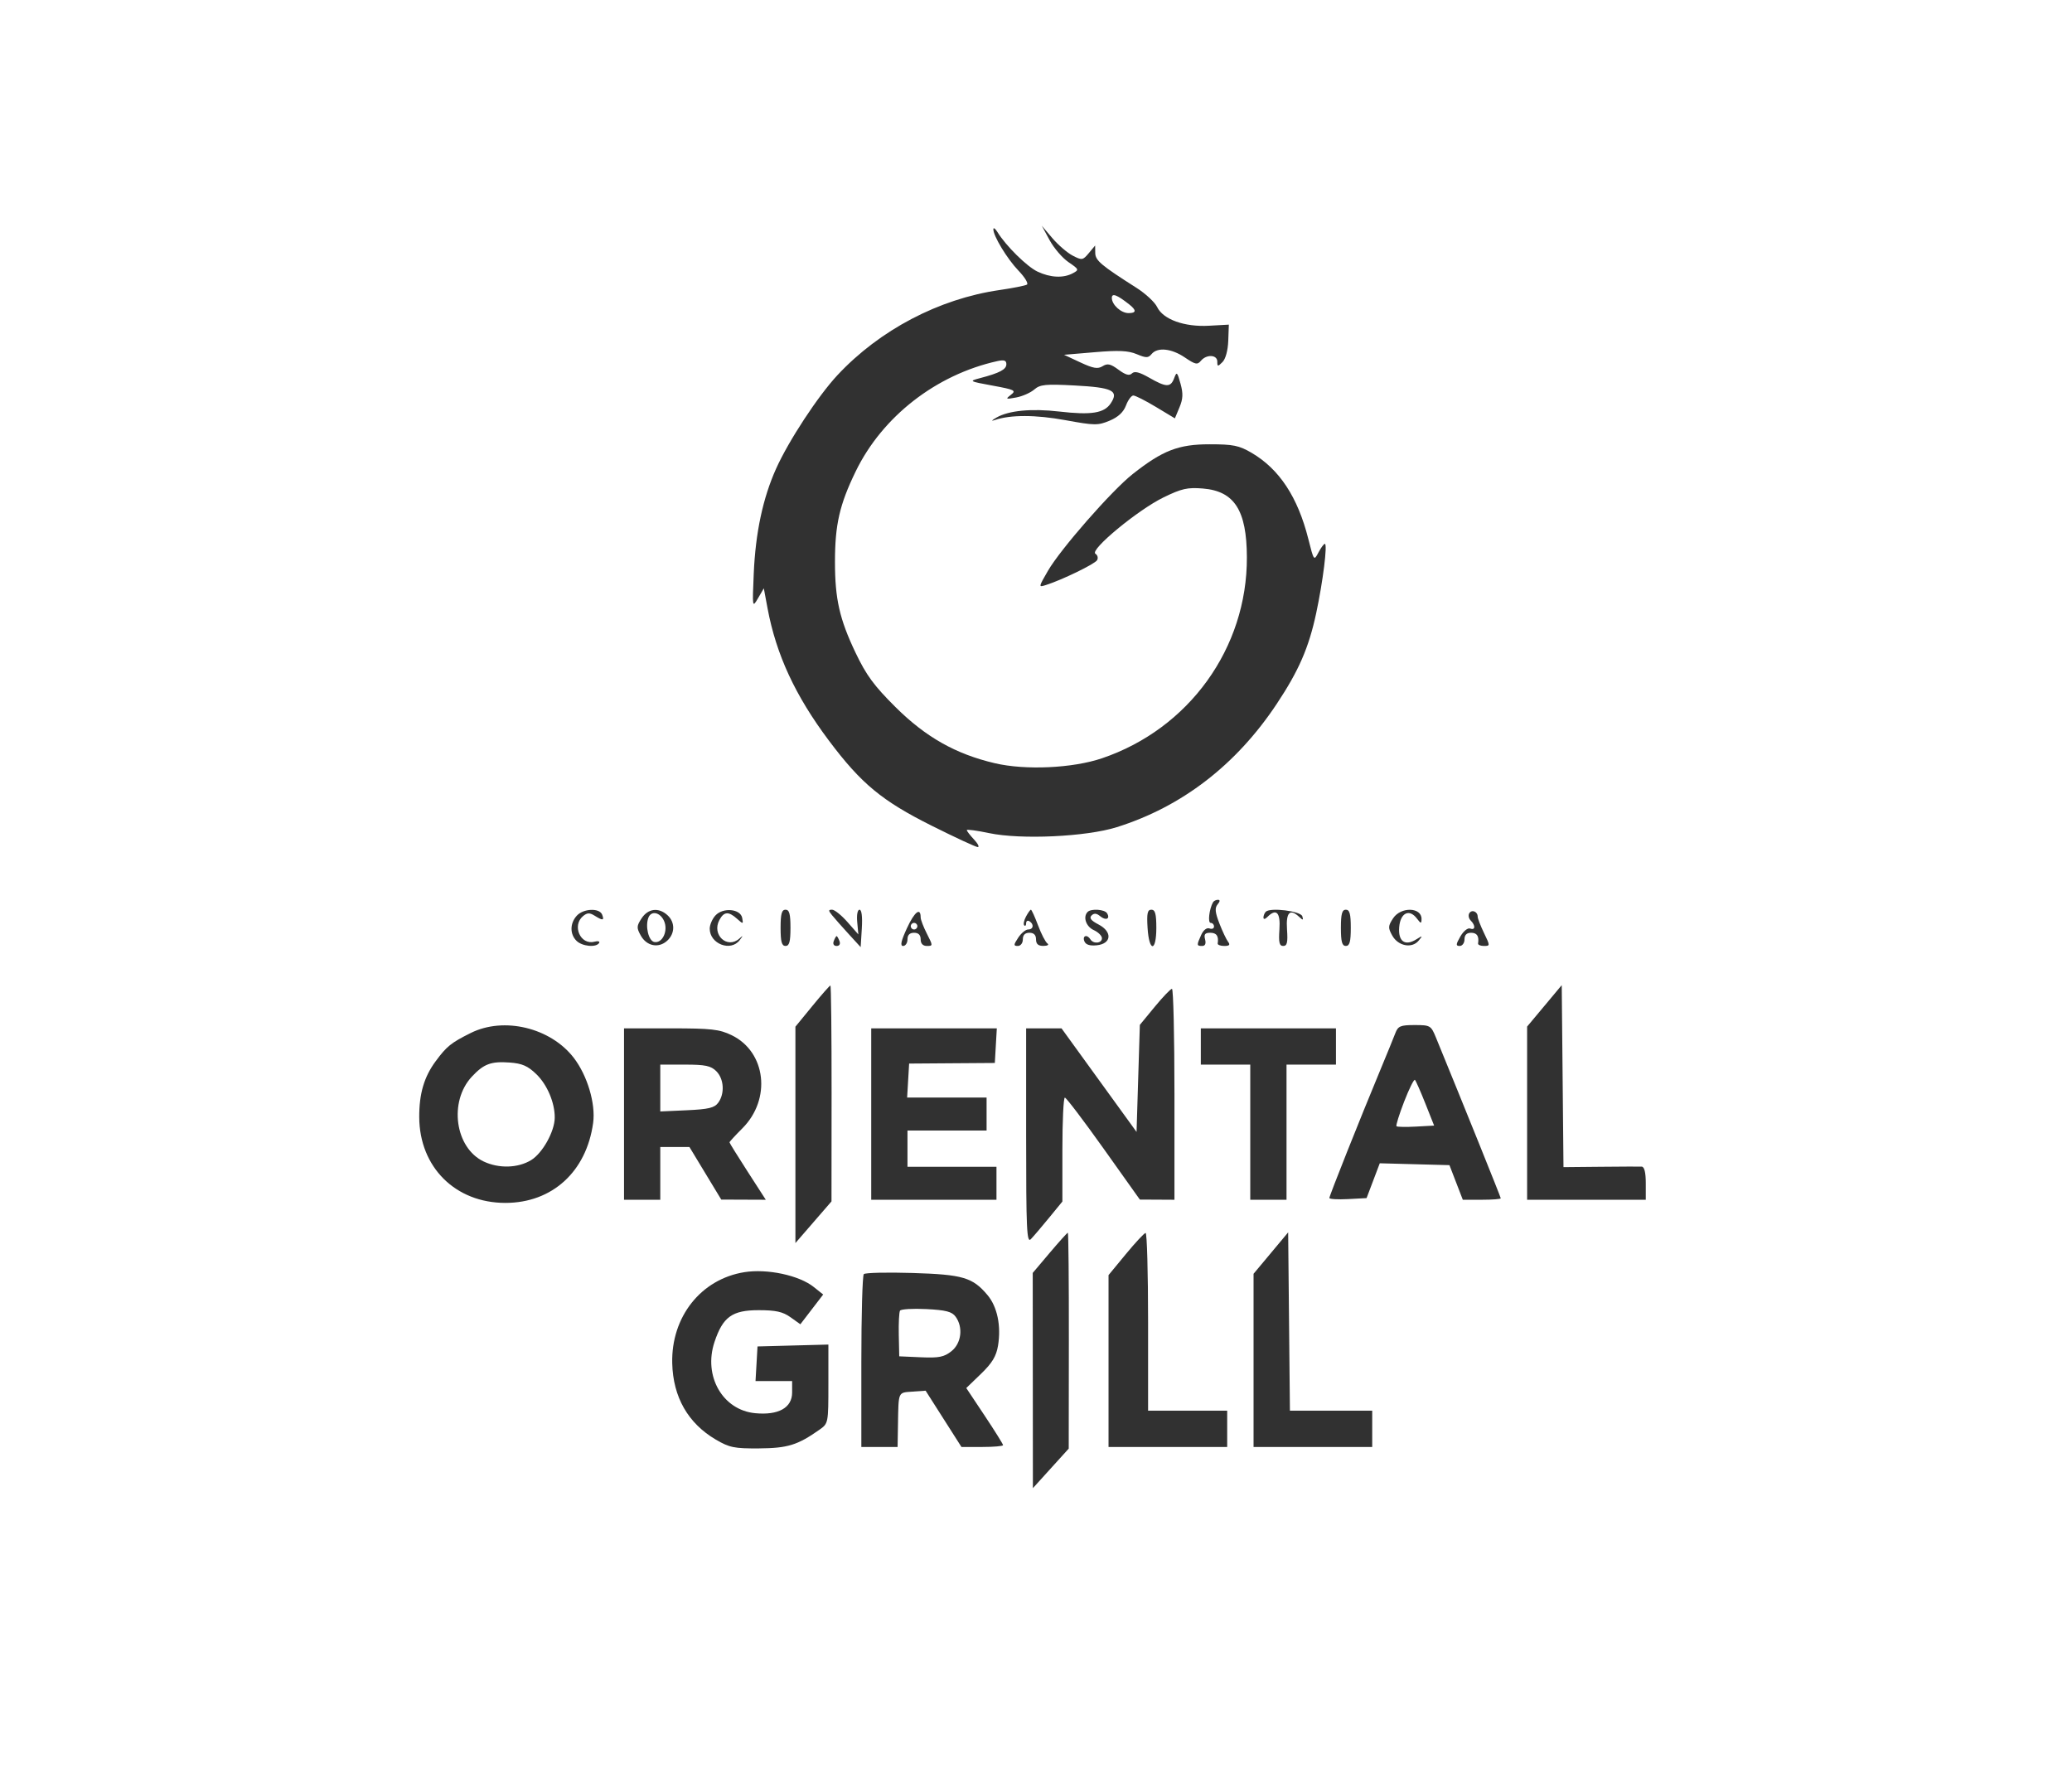 <?xml version="1.0" encoding="UTF-8"?>
<svg xmlns="http://www.w3.org/2000/svg" width="257" height="221" viewBox="0 0 257 221" fill="none">
  <path fill-rule="evenodd" clip-rule="evenodd" d="M123.212 28.415C123.166 29.209 124.913 32.097 126.332 33.574C127.117 34.391 127.586 35.167 127.374 35.299C127.162 35.43 125.627 35.734 123.964 35.976C116.46 37.064 109.108 40.925 103.879 46.523C101.464 49.109 97.811 54.676 96.258 58.139C94.623 61.781 93.709 66.076 93.491 71.13C93.308 75.377 93.314 75.409 94.023 74.196L94.74 72.97L95.198 75.422C96.273 81.188 98.638 86.292 102.813 91.856C106.83 97.21 109.383 99.322 115.584 102.424C118.485 103.875 121.047 105.062 121.277 105.062C121.507 105.062 121.295 104.636 120.807 104.116C120.318 103.595 119.918 103.074 119.918 102.959C119.918 102.842 121.159 103.009 122.677 103.329C126.628 104.161 134.721 103.785 138.519 102.593C146.589 100.06 153.316 94.882 158.337 87.337C161.095 83.192 162.339 80.334 163.257 76.036C164.095 72.11 164.676 67.451 164.327 67.451C164.2 67.451 163.842 67.934 163.533 68.526C162.978 69.585 162.959 69.56 162.281 66.86C160.975 61.662 158.685 58.182 155.243 56.164C153.687 55.253 152.956 55.104 150.029 55.104C146.172 55.104 144.199 55.869 140.493 58.798C137.881 60.862 131.535 68.109 129.975 70.808C128.792 72.855 128.792 72.858 129.748 72.555C131.728 71.926 135.777 69.962 136.07 69.488C136.238 69.216 136.147 68.854 135.869 68.681C135.119 68.218 141.136 63.24 144.324 61.688C146.564 60.596 147.294 60.432 149.205 60.591C153.115 60.915 154.636 63.292 154.657 69.113C154.698 80.38 147.476 90.397 136.679 94.05C133.031 95.284 127.192 95.553 123.393 94.662C118.54 93.524 114.826 91.426 111.083 87.709C108.408 85.053 107.447 83.744 106.112 80.942C104.132 76.786 103.565 74.282 103.565 69.699C103.565 65.071 104.136 62.579 106.14 58.457C109.442 51.663 116.114 46.47 123.699 44.79C124.547 44.603 124.824 44.696 124.824 45.171C124.824 45.824 124.002 46.258 121.553 46.901C120.154 47.269 120.189 47.289 123.132 47.83C125.879 48.335 126.076 48.435 125.381 48.973C124.686 49.511 124.743 49.539 126.03 49.302C126.806 49.159 127.818 48.714 128.279 48.315C129.004 47.685 129.674 47.618 133.288 47.81C137.992 48.06 138.801 48.455 137.785 50.005C136.971 51.248 135.387 51.504 131.367 51.041C127.924 50.645 125.12 50.915 123.597 51.79C122.97 52.15 122.891 52.269 123.393 52.097C125.336 51.431 128.458 51.437 132.139 52.111C135.767 52.777 136.185 52.782 137.632 52.176C138.691 51.733 139.348 51.122 139.663 50.287C139.919 49.609 140.329 49.054 140.574 49.054C140.819 49.054 142.079 49.692 143.373 50.471L145.726 51.888L146.295 50.526C146.737 49.469 146.765 48.81 146.422 47.576C146.016 46.119 145.951 46.064 145.635 46.908C145.201 48.069 144.662 48.058 142.542 46.845C141.32 46.147 140.717 45.998 140.398 46.316C140.08 46.634 139.611 46.504 138.733 45.855C137.744 45.124 137.366 45.041 136.76 45.419C136.161 45.793 135.603 45.698 133.994 44.946L131.978 44.005L135.803 43.681C138.742 43.431 139.943 43.487 140.991 43.925C142.162 44.415 142.422 44.413 142.837 43.913C143.568 43.032 145.31 43.213 146.969 44.34C148.256 45.215 148.522 45.27 148.954 44.749C149.645 43.916 150.988 43.982 150.988 44.849C150.988 45.487 151.045 45.492 151.632 44.905C152.016 44.521 152.305 43.454 152.347 42.263L152.419 40.264L149.958 40.401C146.902 40.571 144.262 39.618 143.524 38.078C143.24 37.485 142.09 36.416 140.968 35.703C136.567 32.903 135.862 32.307 135.848 31.377L135.834 30.453L135.05 31.394C134.308 32.284 134.202 32.301 133.057 31.709C132.391 31.364 131.256 30.39 130.533 29.542L129.22 28L130.19 29.791C130.724 30.775 131.777 32.001 132.53 32.513C133.84 33.406 133.864 33.465 133.068 33.891C131.893 34.52 130.284 34.444 128.683 33.685C127.377 33.065 124.773 30.496 123.723 28.791C123.456 28.356 123.226 28.187 123.212 28.415ZM140.052 37.747C140.982 38.479 140.958 38.834 139.979 38.834C139.047 38.834 137.906 37.797 137.906 36.95C137.906 36.319 138.533 36.552 140.052 37.747ZM150.455 111.909C149.984 112.748 149.788 114.464 150.162 114.464C150.391 114.464 150.579 114.668 150.579 114.917C150.579 115.166 150.326 115.272 150.016 115.154C149.684 115.026 149.266 115.35 148.994 115.947C148.408 117.234 148.416 117.326 149.11 117.326C149.483 117.326 149.61 117.04 149.471 116.508C149.307 115.881 149.458 115.691 150.122 115.691C150.896 115.691 151.181 116.104 151.036 117.019C151.009 117.188 151.378 117.326 151.855 117.326C152.487 117.326 152.616 117.187 152.329 116.815C152.112 116.534 151.623 115.503 151.243 114.523C150.712 113.157 150.661 112.609 151.024 112.172C151.338 111.794 151.351 111.603 151.062 111.603C150.823 111.603 150.55 111.741 150.455 111.909ZM71.537 113.577C70.684 114.519 70.669 115.851 71.502 116.684C72.201 117.382 73.943 117.551 74.311 116.955C74.438 116.752 74.171 116.681 73.72 116.799C71.994 117.251 70.913 114.79 72.324 113.619C72.831 113.198 73.138 113.188 73.75 113.569C74.775 114.209 74.972 114.183 74.687 113.442C74.359 112.589 72.353 112.674 71.537 113.577ZM79.581 113.898C78.953 114.856 78.943 115.079 79.483 116.044C80.216 117.354 81.689 117.642 82.749 116.682C83.739 115.787 83.755 114.383 82.786 113.506C81.689 112.513 80.384 112.673 79.581 113.898ZM88.725 113.557C88.343 113.979 88.03 114.71 88.03 115.183C88.03 117.071 90.635 118.073 91.742 116.611C92.203 116.002 92.198 115.972 91.71 116.406C90.203 117.75 88.249 115.939 89.229 114.107C89.795 113.051 90.37 113.01 91.418 113.953C92.18 114.639 92.207 114.634 92.06 113.851C91.847 112.712 89.663 112.52 88.725 113.557ZM96.82 115.077C96.82 116.803 96.962 117.326 97.433 117.326C97.904 117.326 98.046 116.803 98.046 115.077C98.046 113.351 97.904 112.829 97.433 112.829C96.962 112.829 96.82 113.351 96.82 115.077ZM103.209 113.521C103.517 113.902 104.44 114.946 105.261 115.842L106.752 117.471L106.896 115.149C106.985 113.71 106.877 112.828 106.611 112.829C106.363 112.829 106.242 113.475 106.325 114.362L106.467 115.895L105.118 114.362C104.377 113.519 103.517 112.829 103.209 112.829C102.733 112.829 102.733 112.934 103.209 113.521ZM112.502 115.101C111.761 116.706 111.625 117.326 112.017 117.326C112.315 117.326 112.559 116.958 112.559 116.508C112.559 115.963 112.832 115.691 113.377 115.691C113.922 115.691 114.194 115.963 114.194 116.508C114.194 117.038 114.467 117.326 114.968 117.326C115.727 117.326 115.727 117.297 114.968 115.809C114.542 114.974 114.194 114.065 114.194 113.789C114.194 112.493 113.435 113.081 112.502 115.101ZM127.258 113.682C127.007 114.151 126.908 114.641 127.039 114.772C127.17 114.903 127.276 114.784 127.276 114.508C127.276 114.233 127.46 114.121 127.685 114.26C128.284 114.63 128.184 115.282 127.528 115.282C127.216 115.282 126.66 115.742 126.292 116.304C125.706 117.199 125.7 117.326 126.245 117.326C126.595 117.326 126.868 116.968 126.868 116.508C126.868 115.963 127.14 115.691 127.685 115.691C128.23 115.691 128.503 115.963 128.503 116.508C128.503 117.086 128.774 117.324 129.423 117.32C129.933 117.316 130.151 117.18 129.913 117.013C129.676 116.848 129.155 115.839 128.755 114.771C128.354 113.703 127.956 112.829 127.87 112.829C127.784 112.829 127.509 113.213 127.258 113.682ZM134.908 113.102C134.297 113.712 134.698 114.919 135.657 115.356C136.219 115.612 136.679 116.068 136.679 116.37C136.679 117.006 135.62 117.109 135.248 116.508C134.843 115.853 134.228 116.038 134.496 116.735C134.66 117.164 135.154 117.33 136.016 117.246C137.875 117.065 138.009 115.568 136.249 114.658C135.324 114.179 135.076 113.86 135.389 113.547C135.7 113.235 136.012 113.262 136.467 113.64C137.166 114.221 137.741 113.964 137.309 113.265C137.012 112.784 135.339 112.67 134.908 113.102ZM142.338 115.077C142.527 118.106 143.425 118.107 143.425 115.077C143.425 113.351 143.282 112.829 142.811 112.829C142.324 112.828 142.227 113.288 142.338 115.077ZM157.002 113.083C156.842 113.243 156.711 113.564 156.711 113.797C156.711 114.049 156.908 114.022 157.202 113.728C158.311 112.619 158.839 113.169 158.693 115.282C158.581 116.89 158.682 117.326 159.164 117.326C159.646 117.326 159.747 116.89 159.635 115.282C159.487 113.146 159.999 112.637 161.177 113.749C161.614 114.161 161.683 114.142 161.533 113.647C161.337 112.997 157.558 112.527 157.002 113.083ZM166.318 115.077C166.318 116.803 166.461 117.326 166.931 117.326C167.402 117.326 167.545 116.803 167.545 115.077C167.545 113.351 167.402 112.829 166.931 112.829C166.461 112.829 166.318 113.351 166.318 115.077ZM172.791 113.898C172.163 114.856 172.153 115.08 172.692 116.044C173.419 117.345 175.131 117.672 175.961 116.668C176.491 116.026 176.467 116.012 175.673 116.507C174.265 117.384 173.402 116.764 173.55 114.982C173.696 113.219 174.802 112.681 175.739 113.917C176.236 114.573 176.31 114.584 176.321 113.997C176.35 112.507 173.75 112.434 172.791 113.898ZM182.244 113.267C182.091 113.515 182.17 113.923 182.42 114.173C183.041 114.794 182.995 115.415 182.346 115.166C182.053 115.054 181.513 115.492 181.139 116.144C180.567 117.14 180.554 117.326 181.055 117.326C181.381 117.326 181.649 116.958 181.649 116.508C181.649 115.963 181.921 115.691 182.466 115.691C183.198 115.691 183.475 116.115 183.332 117.019C183.306 117.188 183.635 117.326 184.064 117.326C184.833 117.326 184.833 117.3 184.064 115.71C183.635 114.822 183.284 113.913 183.284 113.69C183.284 113.061 182.555 112.764 182.244 113.267ZM82.358 114.208C82.91 115.42 82.174 117.029 81.155 116.836C80.448 116.702 80.01 114.895 80.424 113.817C80.77 112.914 81.869 113.136 82.358 114.208ZM113.786 114.873C113.786 115.098 113.602 115.282 113.377 115.282C113.152 115.282 112.968 115.098 112.968 114.873C112.968 114.648 113.152 114.464 113.377 114.464C113.602 114.464 113.786 114.648 113.786 114.873ZM103.417 116.713C103.275 117.083 103.415 117.326 103.77 117.326C104.124 117.326 104.264 117.083 104.122 116.713C103.992 116.375 103.834 116.1 103.77 116.1C103.705 116.1 103.547 116.375 103.417 116.713ZM100.751 124.785L98.659 127.339V140.757V154.175L100.896 151.592L103.134 149.009L103.145 135.62C103.151 128.257 103.086 122.232 102.999 122.232C102.912 122.232 101.901 123.381 100.751 124.785ZM191.563 124.757L189.416 127.326V138.066V148.805H196.775H204.134V146.761C204.134 145.41 203.96 144.709 203.623 144.693C203.342 144.681 201.045 144.69 198.519 144.715L193.926 144.759L193.818 133.474L193.709 122.188L191.563 124.757ZM143.22 124.88L141.381 127.115L141.176 133.754L140.972 140.393L136.319 133.97L131.666 127.546H129.471H127.276V140.92C127.276 152.484 127.355 154.213 127.857 153.696C128.177 153.367 129.188 152.181 130.105 151.061L131.773 149.024V142.578C131.773 139.032 131.911 136.133 132.08 136.136C132.249 136.138 134.41 138.985 136.884 142.461L141.381 148.782L143.527 148.793L145.673 148.805V135.723C145.673 128.527 145.535 122.642 145.366 122.643C145.198 122.645 144.232 123.652 143.22 124.88ZM58.391 128.119C55.942 129.339 55.409 129.768 54.03 131.634C52.6 133.571 51.986 135.666 52 138.565C52.03 144.763 56.484 149.195 62.684 149.195C68.491 149.195 72.741 145.321 73.57 139.272C73.897 136.892 72.852 133.387 71.163 131.196C68.286 127.463 62.506 126.07 58.391 128.119ZM173.07 128.144C172.859 128.697 172.015 130.767 171.193 132.743C168.662 138.828 164.887 148.314 164.887 148.586C164.887 148.729 165.926 148.79 167.195 148.723L169.502 148.6L170.321 146.441L171.139 144.281L175.461 144.397L179.782 144.512L180.61 146.658L181.439 148.805H183.792C185.087 148.805 186.146 148.723 186.146 148.624C186.146 148.48 181.557 137.098 178.101 128.671C177.494 127.192 177.4 127.137 175.462 127.137C173.703 127.137 173.405 127.263 173.07 128.144ZM77.401 138.175V148.805H79.65H81.898V145.534V142.264H83.707H85.515L87.488 145.524L89.461 148.783L92.223 148.794L94.985 148.805L92.734 145.315C91.496 143.396 90.483 141.762 90.483 141.684C90.483 141.606 91.201 140.824 92.079 139.946C95.7 136.325 95.024 130.463 90.748 128.393C89.231 127.659 88.229 127.546 83.2 127.546H77.401V138.175ZM108.062 138.175V148.805H115.83H123.597V146.761V144.717H118.078H112.559V142.468V140.22H117.465H122.371V138.175V136.131H117.444H112.516L112.64 134.023L112.764 131.914L118.078 131.876L123.393 131.839L123.516 129.693L123.64 127.546H115.851H108.062V138.175ZM148.944 129.795V132.043H152.01H155.076V140.424V148.805H157.324H159.573V140.424V132.043H162.639H165.705V129.795V127.546H157.324H148.944V129.795ZM66.533 133.237C67.879 134.542 68.824 136.783 68.807 138.632C68.791 140.338 67.293 143.025 65.876 143.889C64.246 144.883 61.873 144.952 59.993 144.06C56.438 142.373 55.639 136.631 58.529 133.534C60.004 131.953 60.906 131.616 63.218 131.785C64.765 131.897 65.47 132.206 66.533 133.237ZM88.848 132.861C89.801 133.814 89.913 135.636 89.089 136.764C88.62 137.405 87.891 137.581 85.205 137.703L81.898 137.853V134.948V132.043H84.964C87.485 132.043 88.176 132.189 88.848 132.861ZM176.798 136.878L177.881 139.606L175.631 139.73C174.393 139.798 173.304 139.779 173.212 139.686C173.12 139.594 173.55 138.215 174.167 136.622C174.785 135.029 175.386 133.82 175.502 133.937C175.619 134.053 176.202 135.377 176.798 136.878ZM130.202 155.386L128.094 157.879L128.104 171.228L128.114 184.576L130.336 182.123L132.559 179.67L132.575 166.281C132.584 158.918 132.528 152.893 132.451 152.893C132.374 152.893 131.362 154.015 130.202 155.386ZM139.643 155.549L137.497 158.151V168.808V179.466H144.855H152.214V177.217V174.969H147.308H142.403V163.931C142.403 157.86 142.265 152.905 142.096 152.92C141.927 152.935 140.823 154.118 139.643 155.549ZM157.631 155.418L155.485 157.987V168.727V179.466H162.843H170.202V177.217V174.969H165.098H159.995L159.886 163.909L159.777 152.849L157.631 155.418ZM92.323 157.787C86.942 158.651 83.24 163.327 83.38 169.085C83.483 173.28 85.335 176.523 88.784 178.551C90.47 179.542 91.085 179.667 94.162 179.643C97.697 179.615 98.925 179.236 101.623 177.339C102.743 176.552 102.748 176.529 102.748 171.657V166.765L98.353 166.881L93.958 166.997L93.835 169.143L93.711 171.289H95.981H98.251V172.71C98.251 174.607 96.558 175.555 93.663 175.277C89.63 174.889 87.219 170.673 88.619 166.456C89.656 163.335 90.811 162.5 94.093 162.5C96.224 162.5 97.088 162.691 98.046 163.374L99.273 164.248L100.688 162.403L102.104 160.558L100.93 159.622C99.112 158.173 95.163 157.331 92.323 157.787ZM107.142 158.028C106.974 158.201 106.836 163.096 106.836 168.905V179.466H109.084H111.333L111.38 176.706C111.451 172.533 111.364 172.733 113.172 172.603L114.808 172.486L117.031 175.976L119.254 179.466H121.834C123.254 179.466 124.415 179.364 124.415 179.24C124.415 179.116 123.388 177.471 122.133 175.585L119.852 172.157L121.678 170.395C123.065 169.056 123.573 168.215 123.791 166.895C124.194 164.455 123.698 162.069 122.488 160.631C120.638 158.432 119.435 158.078 113.172 157.886C110.024 157.79 107.311 157.854 107.142 158.028ZM118.527 163.304C119.492 164.623 119.248 166.617 118.001 167.597C117.09 168.315 116.446 168.441 114.22 168.342L111.537 168.223L111.481 165.566C111.45 164.105 111.518 162.752 111.633 162.56C111.748 162.368 113.217 162.281 114.898 162.365C117.323 162.488 118.072 162.681 118.527 163.304Z" fill="#313131"></path>
</svg>
